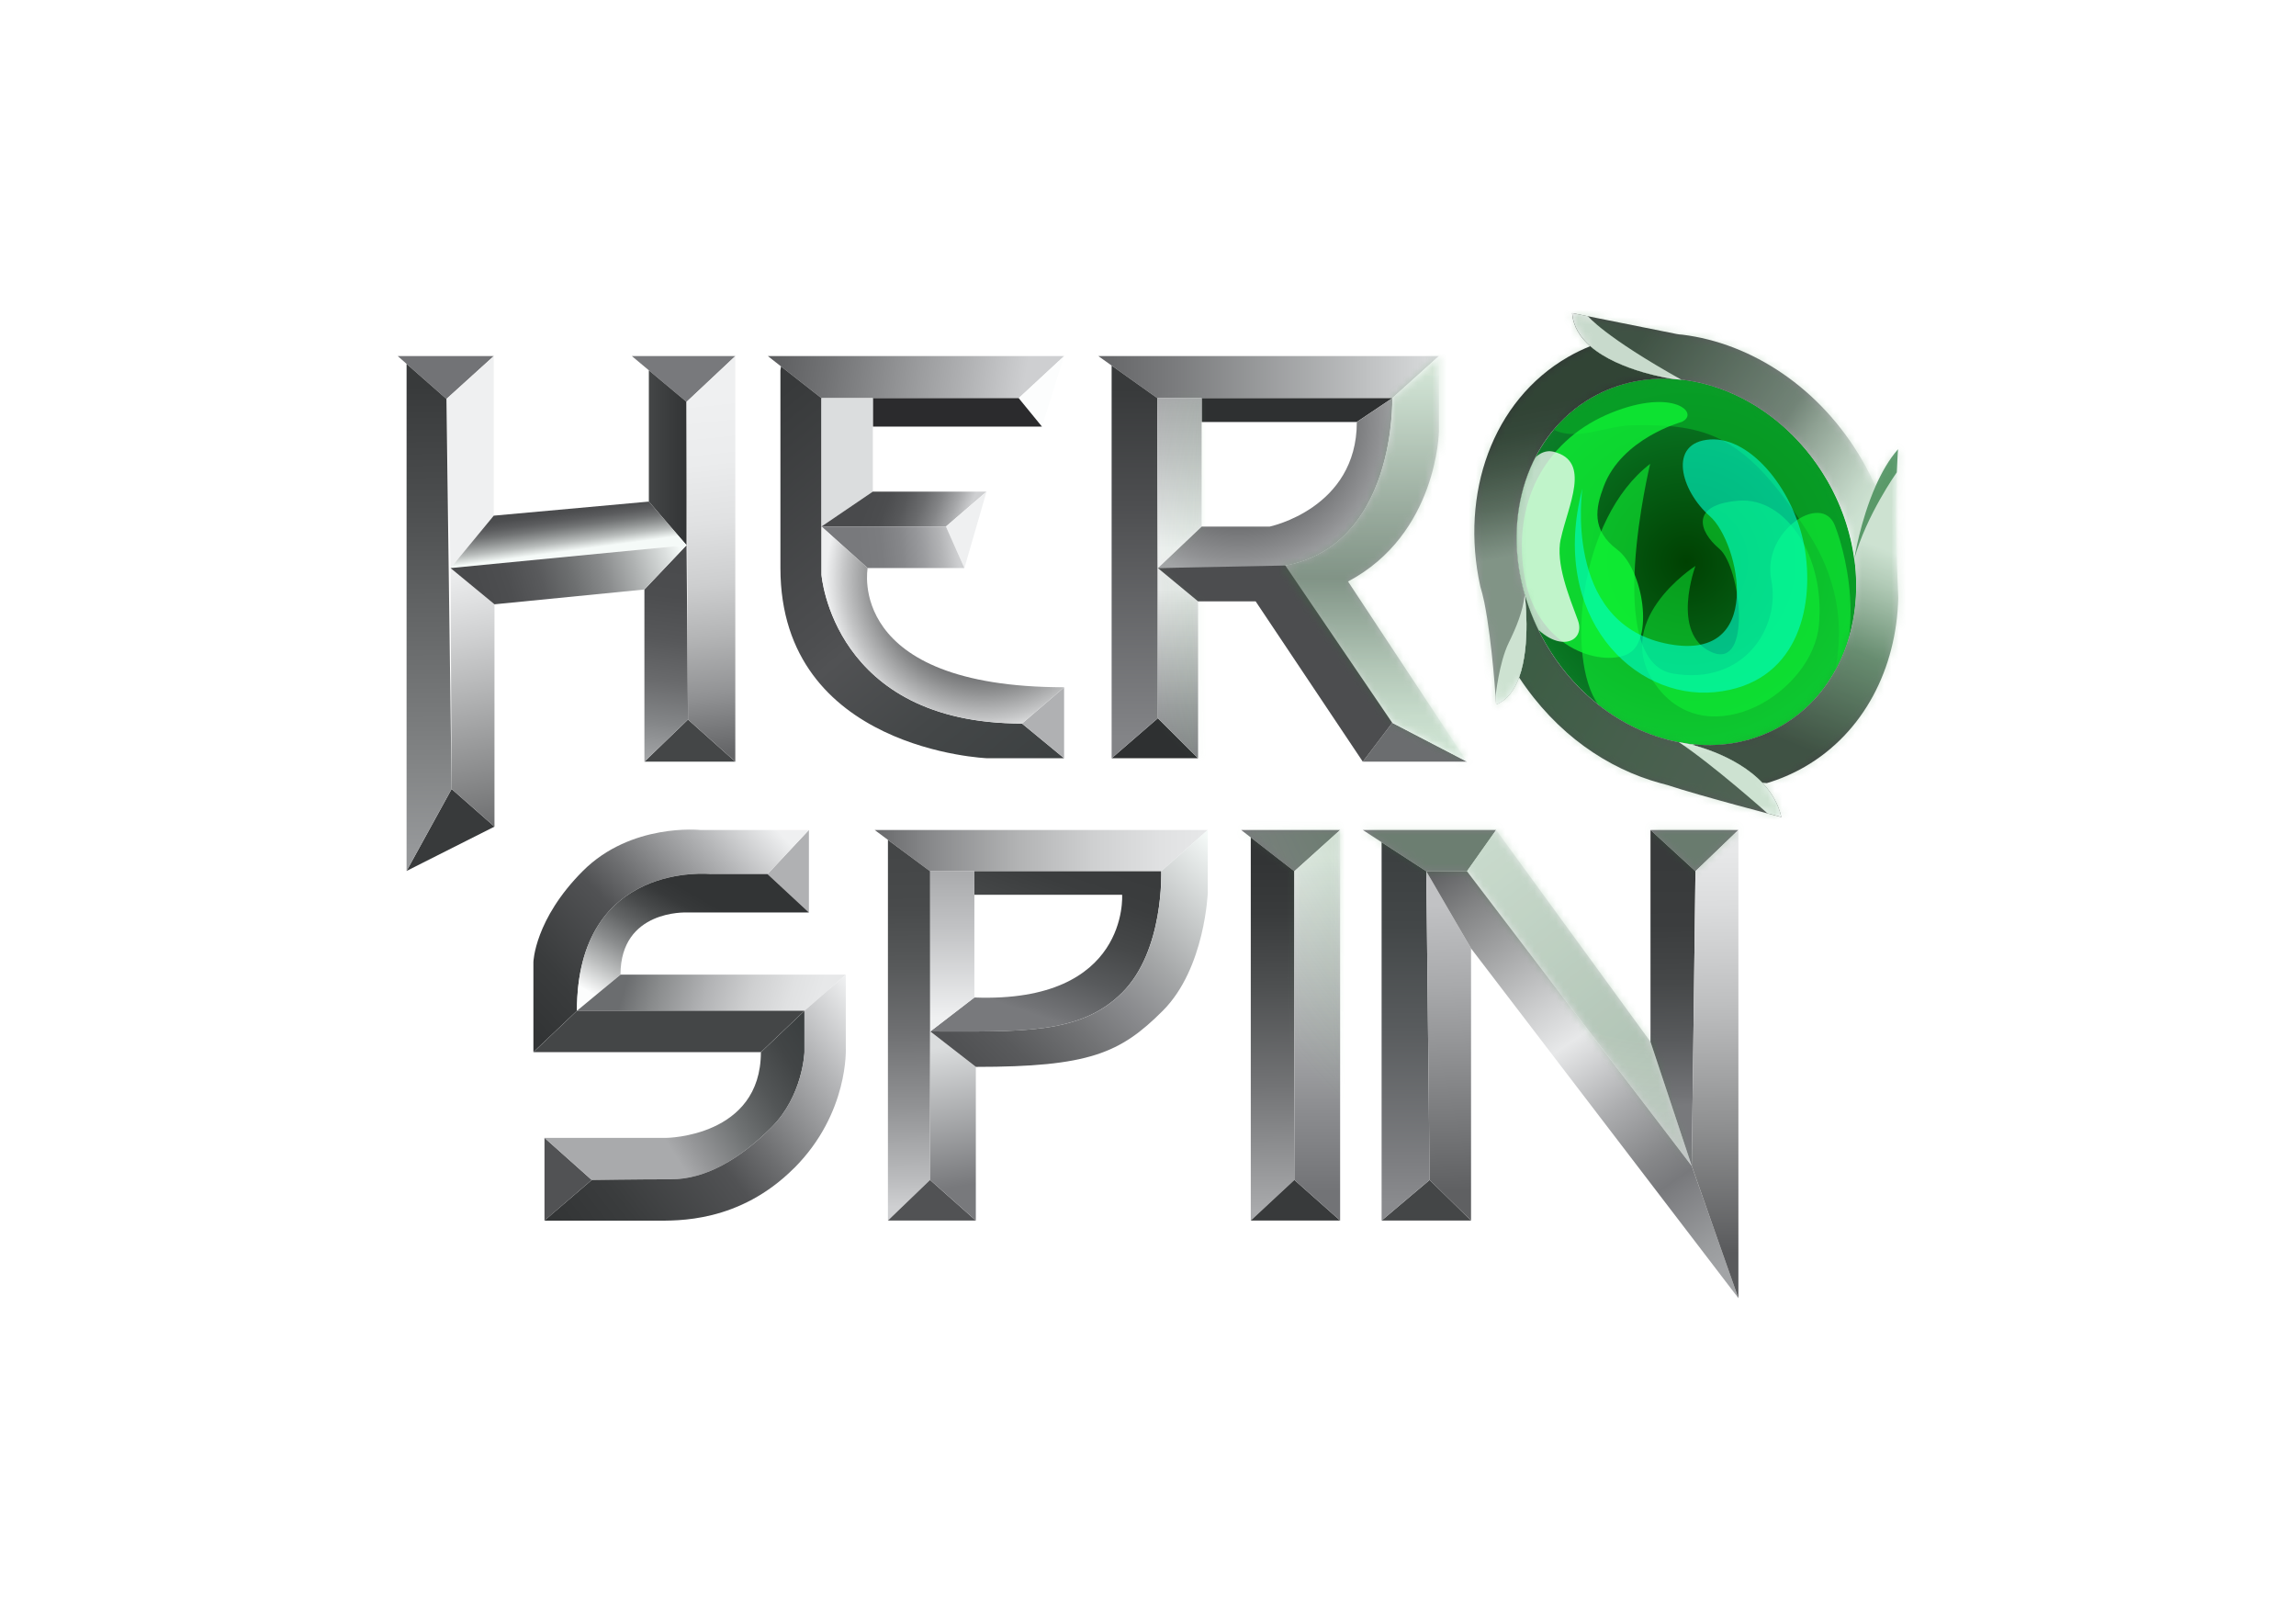 <svg id="eHX7u04vQJg1" xmlns="http://www.w3.org/2000/svg" xmlns:xlink="http://www.w3.org/1999/xlink" viewBox="0 0 315 221" shape-rendering="geometricPrecision" text-rendering="geometricPrecision" project-id="5e04636d246e4872a902c0c2bc64308d" export-id="867cf46aedf84b108c230822d47b1b9b" cached="false" width="315" height="221">
<style><![CDATA[
#eHX7u04vQJg42_tr {animation: eHX7u04vQJg42_tr__tr 3000ms linear infinite normal forwards}@keyframes eHX7u04vQJg42_tr__tr { 0% {transform: translate(230.772px,76.67px) rotate(0deg)} 100% {transform: translate(230.772px,76.67px) rotate(360deg)}} #eHX7u04vQJg43_tr {animation: eHX7u04vQJg43_tr__tr 3000ms linear infinite normal forwards}@keyframes eHX7u04vQJg43_tr__tr { 0% {transform: translate(230.32px,76.66px) rotate(0deg)} 100% {transform: translate(230.32px,76.66px) rotate(-360deg)}} #eHX7u04vQJg44_tr {animation: eHX7u04vQJg44_tr__tr 3000ms linear infinite normal forwards}@keyframes eHX7u04vQJg44_tr__tr { 0% {transform: translate(230.32px,77.93px) rotate(0deg)} 100% {transform: translate(230.32px,77.93px) rotate(-360deg)}} #eHX7u04vQJg46_tr {animation: eHX7u04vQJg46_tr__tr 3000ms linear infinite normal forwards}@keyframes eHX7u04vQJg46_tr__tr { 0% {transform: translate(230.32px,76.66px) rotate(0deg)} 100% {transform: translate(230.32px,76.66px) rotate(-360deg)}} #eHX7u04vQJg47_tr {animation: eHX7u04vQJg47_tr__tr 3000ms linear infinite normal forwards}@keyframes eHX7u04vQJg47_tr__tr { 0% {transform: translate(232.004px,77.649px) rotate(0deg)} 100% {transform: translate(232.004px,77.649px) rotate(360deg)}} #eHX7u04vQJg92_ts {animation: eHX7u04vQJg92_ts__ts 3000ms linear infinite normal forwards}@keyframes eHX7u04vQJg92_ts__ts { 0% {transform: translate(229.971px,79.633px) scale(1.073,1.073);animation-timing-function: cubic-bezier(0.445,0.05,0.55,0.95)} 50% {transform: translate(229.971px,79.633px) scale(1.224,1.224);animation-timing-function: cubic-bezier(0.445,0.05,0.55,0.95)} 100% {transform: translate(229.971px,79.633px) scale(1.073,1.073)}} #eHX7u04vQJg92 {animation: eHX7u04vQJg92_f_o 3000ms linear infinite normal forwards}@keyframes eHX7u04vQJg92_f_o { 0% {fill-opacity: 0.2} 50% {fill-opacity: 0.5} 100% {fill-opacity: 0.2}}
]]></style>
<defs><linearGradient id="eHX7u04vQJg9-fill" x1="61.38" y1="78.08" x2="68.95" y2="115.64" spreadMethod="pad" gradientUnits="userSpaceOnUse" gradientTransform="translate(0 0)"><stop id="eHX7u04vQJg9-fill-0" offset="0%" stop-color="#eff0f1"/><stop id="eHX7u04vQJg9-fill-1" offset="26%" stop-color="#cfd0d1"/><stop id="eHX7u04vQJg9-fill-2" offset="82%" stop-color="#7f8081"/><stop id="eHX7u04vQJg9-fill-3" offset="100%" stop-color="#646567"/></linearGradient><linearGradient id="eHX7u04vQJg10-fill" x1="89.02" y1="62.8" x2="94.19" y2="62.8" spreadMethod="pad" gradientUnits="userSpaceOnUse" gradientTransform="translate(0 0)"><stop id="eHX7u04vQJg10-fill-0" offset="0%" stop-color="#444647"/><stop id="eHX7u04vQJg10-fill-1" offset="100%" stop-color="#323435"/></linearGradient><linearGradient id="eHX7u04vQJg11-fill" x1="95.63" y1="54.76" x2="100.76" y2="103.4" spreadMethod="pad" gradientUnits="userSpaceOnUse" gradientTransform="translate(0 0)"><stop id="eHX7u04vQJg11-fill-0" offset="0%" stop-color="#eff0f1"/><stop id="eHX7u04vQJg11-fill-1" offset="18%" stop-color="#ebeced"/><stop id="eHX7u04vQJg11-fill-2" offset="35%" stop-color="#e0e1e2"/><stop id="eHX7u04vQJg11-fill-3" offset="52%" stop-color="#cdcecf"/><stop id="eHX7u04vQJg11-fill-4" offset="67%" stop-color="#b3b4b5"/><stop id="eHX7u04vQJg11-fill-5" offset="83%" stop-color="#919294"/><stop id="eHX7u04vQJg11-fill-6" offset="98%" stop-color="#68696b"/><stop id="eHX7u04vQJg11-fill-7" offset="100%" stop-color="#646567"/></linearGradient><linearGradient id="eHX7u04vQJg12-fill" x1="93.15" y1="75.52" x2="89.64" y2="104.17" spreadMethod="pad" gradientUnits="userSpaceOnUse" gradientTransform="translate(0 0)"><stop id="eHX7u04vQJg12-fill-0" offset="0%" stop-color="#494a4c"/><stop id="eHX7u04vQJg12-fill-1" offset="22%" stop-color="#4c4d4f"/><stop id="eHX7u04vQJg12-fill-2" offset="43%" stop-color="#57585a"/><stop id="eHX7u04vQJg12-fill-3" offset="63%" stop-color="#6a6b6d"/><stop id="eHX7u04vQJg12-fill-4" offset="82%" stop-color="#838587"/><stop id="eHX7u04vQJg12-fill-5" offset="100%" stop-color="#a2a4a6"/></linearGradient><linearGradient id="eHX7u04vQJg13-fill" x1="77.09" y1="69.66" x2="77.9" y2="75.61" spreadMethod="pad" gradientUnits="userSpaceOnUse" gradientTransform="translate(0 0)"><stop id="eHX7u04vQJg13-fill-0" offset="0%" stop-color="#494a4c"/><stop id="eHX7u04vQJg13-fill-1" offset="13%" stop-color="#4d4e50"/><stop id="eHX7u04vQJg13-fill-2" offset="29%" stop-color="#5b5c5e"/><stop id="eHX7u04vQJg13-fill-3" offset="45%" stop-color="#717374"/><stop id="eHX7u04vQJg13-fill-4" offset="61%" stop-color="#909393"/><stop id="eHX7u04vQJg13-fill-5" offset="79%" stop-color="#b8bcbb"/><stop id="eHX7u04vQJg13-fill-6" offset="96%" stop-color="#e9eeec"/><stop id="eHX7u04vQJg13-fill-7" offset="100%" stop-color="#f5faf8"/></linearGradient><linearGradient id="eHX7u04vQJg14-fill" x1="66.31" y1="82.28" x2="92.8" y2="73.63" spreadMethod="pad" gradientUnits="userSpaceOnUse" gradientTransform="translate(0 0)"><stop id="eHX7u04vQJg14-fill-0" offset="0%" stop-color="#494a4c"/><stop id="eHX7u04vQJg14-fill-1" offset="14%" stop-color="#4d4e50"/><stop id="eHX7u04vQJg14-fill-2" offset="30%" stop-color="#595a5c"/><stop id="eHX7u04vQJg14-fill-3" offset="45%" stop-color="#6d6f70"/><stop id="eHX7u04vQJg14-fill-4" offset="61%" stop-color="#8a8c8d"/><stop id="eHX7u04vQJg14-fill-5" offset="76%" stop-color="#afb2b2"/><stop id="eHX7u04vQJg14-fill-6" offset="92%" stop-color="#dbdfde"/><stop id="eHX7u04vQJg14-fill-7" offset="100%" stop-color="#f5faf8"/></linearGradient><linearGradient id="eHX7u04vQJg15-fill" x1="58.61" y1="52.87" x2="58.88" y2="116.65" spreadMethod="pad" gradientUnits="userSpaceOnUse" gradientTransform="translate(0 0)"><stop id="eHX7u04vQJg15-fill-0" offset="0%" stop-color="#383a3b"/><stop id="eHX7u04vQJg15-fill-1" offset="27%" stop-color="#4d4f50"/><stop id="eHX7u04vQJg15-fill-2" offset="83%" stop-color="#848687"/><stop id="eHX7u04vQJg15-fill-3" offset="100%" stop-color="#96989a"/></linearGradient><linearGradient id="eHX7u04vQJg17-fill" x1="104.77" y1="47.82" x2="140.45" y2="53.5" spreadMethod="pad" gradientUnits="userSpaceOnUse" gradientTransform="translate(0 0)"><stop id="eHX7u04vQJg17-fill-0" offset="0%" stop-color="#595a5c"/><stop id="eHX7u04vQJg17-fill-1" offset="25%" stop-color="#717274"/><stop id="eHX7u04vQJg17-fill-2" offset="77%" stop-color="#b0b1b3"/><stop id="eHX7u04vQJg17-fill-3" offset="100%" stop-color="#cecfd1"/></linearGradient><linearGradient id="eHX7u04vQJg19-fill" x1="100.42" y1="59.24" x2="140.96" y2="109.1" spreadMethod="pad" gradientUnits="userSpaceOnUse" gradientTransform="translate(0 0)"><stop id="eHX7u04vQJg19-fill-0" offset="0%" stop-color="#383a3b"/><stop id="eHX7u04vQJg19-fill-1" offset="46%" stop-color="#4d4e50"/><stop id="eHX7u04vQJg19-fill-2" offset="52%" stop-color="#515254"/><stop id="eHX7u04vQJg19-fill-3" offset="75%" stop-color="#444748"/><stop id="eHX7u04vQJg19-fill-4" offset="100%" stop-color="#3c4041"/></linearGradient><linearGradient id="eHX7u04vQJg22-fill" x1="119.3" y1="68.01" x2="131.87" y2="72.87" spreadMethod="pad" gradientUnits="userSpaceOnUse" gradientTransform="translate(0 0)"><stop id="eHX7u04vQJg22-fill-0" offset="0%" stop-color="#494a4c"/><stop id="eHX7u04vQJg22-fill-1" offset="19%" stop-color="#4c4d4f"/><stop id="eHX7u04vQJg22-fill-2" offset="36%" stop-color="#57585a"/><stop id="eHX7u04vQJg22-fill-3" offset="53%" stop-color="#6a6b6d"/><stop id="eHX7u04vQJg22-fill-4" offset="69%" stop-color="#848587"/><stop id="eHX7u04vQJg22-fill-5" offset="85%" stop-color="#a6a7a9"/><stop id="eHX7u04vQJg22-fill-6" offset="100%" stop-color="#cecfd1"/></linearGradient><linearGradient id="eHX7u04vQJg24-fill" x1="117.79" y1="75.66" x2="131.17" y2="74.03" spreadMethod="pad" gradientUnits="userSpaceOnUse" gradientTransform="translate(0 0)"><stop id="eHX7u04vQJg24-fill-0" offset="0%" stop-color="#78797c"/><stop id="eHX7u04vQJg24-fill-1" offset="23%" stop-color="#7b7c7f"/><stop id="eHX7u04vQJg24-fill-2" offset="44%" stop-color="#86878a"/><stop id="eHX7u04vQJg24-fill-3" offset="64%" stop-color="#999a9d"/><stop id="eHX7u04vQJg24-fill-4" offset="84%" stop-color="#b3b4b6"/><stop id="eHX7u04vQJg24-fill-5" offset="100%" stop-color="#cecfd1"/></linearGradient><radialGradient id="eHX7u04vQJg26-fill" cx="0" cy="0" r="21.69" spreadMethod="pad" gradientUnits="userSpaceOnUse" gradientTransform="translate(135 79.46)"><stop id="eHX7u04vQJg26-fill-0" offset="50%" stop-color="#595a5c"/><stop id="eHX7u04vQJg26-fill-1" offset="57%" stop-color="#666769"/><stop id="eHX7u04vQJg26-fill-2" offset="70%" stop-color="#8a8b8c"/><stop id="eHX7u04vQJg26-fill-3" offset="88%" stop-color="#c3c4c5"/><stop id="eHX7u04vQJg26-fill-4" offset="100%" stop-color="#eff0f1"/></radialGradient><linearGradient id="eHX7u04vQJg28-fill" x1="150.69" y1="51.73" x2="197.41" y2="51.73" spreadMethod="pad" gradientUnits="userSpaceOnUse" gradientTransform="translate(0 0)"><stop id="eHX7u04vQJg28-fill-0" offset="0%" stop-color="#646567"/><stop id="eHX7u04vQJg28-fill-1" offset="24%" stop-color="#7c7d7f"/><stop id="eHX7u04vQJg28-fill-2" offset="75%" stop-color="#babcbd"/><stop id="eHX7u04vQJg28-fill-3" offset="100%" stop-color="#dbddde"/></linearGradient><linearGradient id="eHX7u04vQJg31-fill" x1="155.68" y1="53.32" x2="155.68" y2="101.15" spreadMethod="pad" gradientUnits="userSpaceOnUse" gradientTransform="translate(0 0)"><stop id="eHX7u04vQJg31-fill-0" offset="0%" stop-color="#383a3b"/><stop id="eHX7u04vQJg31-fill-1" offset="33%" stop-color="#4d4e50"/><stop id="eHX7u04vQJg31-fill-2" offset="100%" stop-color="#838487"/></linearGradient><linearGradient id="eHX7u04vQJg32-fill" x1="161.82" y1="54.94" x2="161.82" y2="75.21" spreadMethod="pad" gradientUnits="userSpaceOnUse" gradientTransform="translate(0 0)"><stop id="eHX7u04vQJg32-fill-0" offset="0%" stop-color="#a9aaac"/><stop id="eHX7u04vQJg32-fill-1" offset="39%" stop-color="#c1c2c4"/><stop id="eHX7u04vQJg32-fill-2" offset="100%" stop-color="#eff0f1"/></linearGradient><linearGradient id="eHX7u04vQJg33-fill" x1="161.61" y1="103.58" x2="161.61" y2="80.88" spreadMethod="pad" gradientUnits="userSpaceOnUse" gradientTransform="translate(0 0)"><stop id="eHX7u04vQJg33-fill-0" offset="0%" stop-color="#838487"/><stop id="eHX7u04vQJg33-fill-1" offset="29%" stop-color="#9b9c9f"/><stop id="eHX7u04vQJg33-fill-2" offset="89%" stop-color="#dadbdc"/><stop id="eHX7u04vQJg33-fill-3" offset="100%" stop-color="#e7e8e9"/></linearGradient><radialGradient id="eHX7u04vQJg35-fill" cx="0" cy="0" r="21.9" spreadMethod="pad" gradientUnits="userSpaceOnUse" gradientTransform="translate(169.89 57.57)"><stop id="eHX7u04vQJg35-fill-0" offset="50%" stop-color="#5f6062"/><stop id="eHX7u04vQJg35-fill-1" offset="64%" stop-color="#6c6d6f"/><stop id="eHX7u04vQJg35-fill-2" offset="88%" stop-color="#8f9092"/><stop id="eHX7u04vQJg35-fill-3" offset="100%" stop-color="#a2a4a6"/></radialGradient><linearGradient id="eHX7u04vQJg36-fill" x1="188.4" y1="51.53" x2="188.67" y2="102.06" spreadMethod="pad" gradientUnits="userSpaceOnUse" gradientTransform="translate(0 0)"><stop id="eHX7u04vQJg36-fill-0" offset="0%" stop-color="#fcfdfd"/><stop id="eHX7u04vQJg36-fill-1" offset="0%" stop-color="#f9fbfb"/><stop id="eHX7u04vQJg36-fill-2" offset="38%" stop-color="#b2b3b5"/><stop id="eHX7u04vQJg36-fill-3" offset="55%" stop-color="#96989a"/><stop id="eHX7u04vQJg36-fill-4" offset="65%" stop-color="#afb2b3"/><stop id="eHX7u04vQJg36-fill-5" offset="80%" stop-color="#d5d9d8"/><stop id="eHX7u04vQJg36-fill-6" offset="92%" stop-color="#ecf1ef"/><stop id="eHX7u04vQJg36-fill-7" offset="100%" stop-color="#f5faf8"/></linearGradient><radialGradient id="eHX7u04vQJg41-fill" cx="0" cy="0" r="24.23" spreadMethod="pad" gradientUnits="userSpaceOnUse" gradientTransform="matrix(0.866 0.5 -0.5 0.866 0.004 0.003)"><stop id="eHX7u04vQJg41-fill-0" offset="0%" stop-color="#004102"/><stop id="eHX7u04vQJg41-fill-1" offset="100%" stop-color="#0a7c27"/></radialGradient><linearGradient id="eHX7u04vQJg51-fill" x1="242.33" y1="104.9" x2="254.76" y2="73.82" spreadMethod="pad" gradientUnits="userSpaceOnUse" gradientTransform="translate(0 0)"><stop id="eHX7u04vQJg51-fill-0" offset="12%" stop-color="#444647"/><stop id="eHX7u04vQJg51-fill-1" offset="57%" stop-color="#77907f"/><stop id="eHX7u04vQJg51-fill-2" offset="60%" stop-color="#809888"/><stop id="eHX7u04vQJg51-fill-3" offset="87%" stop-color="#d4ded8"/><stop id="eHX7u04vQJg51-fill-4" offset="100%" stop-color="#f5faf8"/></linearGradient><linearGradient id="eHX7u04vQJg52-fill" x1="210.01" y1="90.05" x2="242.71" y2="110.04" spreadMethod="pad" gradientUnits="userSpaceOnUse" gradientTransform="translate(0 0)"><stop id="eHX7u04vQJg52-fill-0" offset="0%" stop-color="#405448"/><stop id="eHX7u04vQJg52-fill-1" offset="42%" stop-color="#4c5651"/><stop id="eHX7u04vQJg52-fill-2" offset="100%" stop-color="#595a5c"/></linearGradient><linearGradient id="eHX7u04vQJg53-fill" x1="220.15" y1="44.5" x2="256.63" y2="69.23" spreadMethod="pad" gradientUnits="userSpaceOnUse" gradientTransform="translate(0 0)"><stop id="eHX7u04vQJg53-fill-0" offset="12%" stop-color="#444647"/><stop id="eHX7u04vQJg53-fill-1" offset="63%" stop-color="#838487"/><stop id="eHX7u04vQJg53-fill-2" offset="72%" stop-color="#a7a9aa"/><stop id="eHX7u04vQJg53-fill-3" offset="85%" stop-color="#d1d4d4"/><stop id="eHX7u04vQJg53-fill-4" offset="94%" stop-color="#ebefee"/><stop id="eHX7u04vQJg53-fill-5" offset="100%" stop-color="#f5faf8"/></linearGradient><linearGradient id="eHX7u04vQJg54-fill" x1="212.57" y1="47.82" x2="221.08" y2="89.57" spreadMethod="pad" gradientUnits="userSpaceOnUse" gradientTransform="translate(0 0)"><stop id="eHX7u04vQJg54-fill-0" offset="17%" stop-color="#323435"/><stop id="eHX7u04vQJg54-fill-1" offset="25%" stop-color="#37393a"/><stop id="eHX7u04vQJg54-fill-2" offset="35%" stop-color="#484a4b"/><stop id="eHX7u04vQJg54-fill-3" offset="47%" stop-color="#646667"/><stop id="eHX7u04vQJg54-fill-4" offset="59%" stop-color="#8a8c8e"/><stop id="eHX7u04vQJg54-fill-5" offset="63%" stop-color="#96989a"/></linearGradient><linearGradient id="eHX7u04vQJg62-fill" x1="103.01" y1="109.99" x2="71.39" y2="139.58" spreadMethod="pad" gradientUnits="userSpaceOnUse" gradientTransform="translate(0 0)"><stop id="eHX7u04vQJg62-fill-0" offset="0%" stop-color="#eff0f1"/><stop id="eHX7u04vQJg62-fill-1" offset="19%" stop-color="#b4b5b7"/><stop id="eHX7u04vQJg62-fill-2" offset="44%" stop-color="#6d6e70"/><stop id="eHX7u04vQJg62-fill-3" offset="55%" stop-color="#515254"/><stop id="eHX7u04vQJg62-fill-4" offset="82%" stop-color="#3a3c3d"/><stop id="eHX7u04vQJg62-fill-5" offset="100%" stop-color="#323435"/></linearGradient><linearGradient id="eHX7u04vQJg63-fill" x1="88.34" y1="140.29" x2="97.66" y2="124.07" spreadMethod="pad" gradientUnits="userSpaceOnUse" gradientTransform="translate(0 0)"><stop id="eHX7u04vQJg63-fill-0" offset="0%" stop-color="#fcfdfd"/><stop id="eHX7u04vQJg63-fill-1" offset="0%" stop-color="#fafbfb"/><stop id="eHX7u04vQJg63-fill-2" offset="21%" stop-color="#bdbfbf"/><stop id="eHX7u04vQJg63-fill-3" offset="40%" stop-color="#8b8d8e"/><stop id="eHX7u04vQJg63-fill-4" offset="58%" stop-color="#646667"/><stop id="eHX7u04vQJg63-fill-5" offset="75%" stop-color="#484a4b"/><stop id="eHX7u04vQJg63-fill-6" offset="89%" stop-color="#37393a"/><stop id="eHX7u04vQJg63-fill-7" offset="100%" stop-color="#323435"/></linearGradient><linearGradient id="eHX7u04vQJg64-fill" x1="86.58" y1="132.75" x2="111.31" y2="140.45" spreadMethod="pad" gradientUnits="userSpaceOnUse" gradientTransform="translate(0 0)"><stop id="eHX7u04vQJg64-fill-0" offset="0%" stop-color="#6b6d6f"/><stop id="eHX7u04vQJg64-fill-1" offset="17%" stop-color="#8a8c8d"/><stop id="eHX7u04vQJg64-fill-2" offset="42%" stop-color="#b2b3b5"/><stop id="eHX7u04vQJg64-fill-3" offset="65%" stop-color="#cfd0d1"/><stop id="eHX7u04vQJg64-fill-4" offset="85%" stop-color="#e0e1e2"/><stop id="eHX7u04vQJg64-fill-5" offset="100%" stop-color="#e7e8e9"/></linearGradient><linearGradient id="eHX7u04vQJg66-fill" x1="80.69" y1="161.98" x2="111.09" y2="142.52" spreadMethod="pad" gradientUnits="userSpaceOnUse" gradientTransform="translate(0 0)"><stop id="eHX7u04vQJg66-fill-0" offset="33%" stop-color="#a9aaac"/><stop id="eHX7u04vQJg66-fill-1" offset="41%" stop-color="#969799"/><stop id="eHX7u04vQJg66-fill-2" offset="59%" stop-color="#6f7273"/><stop id="eHX7u04vQJg66-fill-3" offset="75%" stop-color="#535657"/><stop id="eHX7u04vQJg66-fill-4" offset="89%" stop-color="#424546"/><stop id="eHX7u04vQJg66-fill-5" offset="100%" stop-color="#3c4041"/></linearGradient><linearGradient id="eHX7u04vQJg67-fill" x1="120.99" y1="140.51" x2="79.24" y2="172.93" spreadMethod="pad" gradientUnits="userSpaceOnUse" gradientTransform="translate(0 0)"><stop id="eHX7u04vQJg67-fill-0" offset="0%" stop-color="#eff0f1"/><stop id="eHX7u04vQJg67-fill-1" offset="19%" stop-color="#b4b5b7"/><stop id="eHX7u04vQJg67-fill-2" offset="44%" stop-color="#6d6e70"/><stop id="eHX7u04vQJg67-fill-3" offset="55%" stop-color="#515254"/><stop id="eHX7u04vQJg67-fill-4" offset="82%" stop-color="#3a3c3d"/><stop id="eHX7u04vQJg67-fill-5" offset="100%" stop-color="#323435"/></linearGradient><linearGradient id="eHX7u04vQJg69-fill" x1="120" y1="116.69" x2="165.7" y2="116.69" spreadMethod="pad" gradientUnits="userSpaceOnUse" gradientTransform="translate(0 0)"><stop id="eHX7u04vQJg69-fill-0" offset="0%" stop-color="#68696b"/><stop id="eHX7u04vQJg69-fill-1" offset="18%" stop-color="#8a8b8d"/><stop id="eHX7u04vQJg69-fill-2" offset="43%" stop-color="#b2b3b4"/><stop id="eHX7u04vQJg69-fill-3" offset="66%" stop-color="#cfd0d1"/><stop id="eHX7u04vQJg69-fill-4" offset="86%" stop-color="#e0e1e2"/><stop id="eHX7u04vQJg69-fill-5" offset="100%" stop-color="#e7e8e9"/></linearGradient><linearGradient id="eHX7u04vQJg70-fill" x1="148.95" y1="115.29" x2="140.84" y2="138.8" spreadMethod="pad" gradientUnits="userSpaceOnUse" gradientTransform="translate(0 0)"><stop id="eHX7u04vQJg70-fill-0" offset="0%" stop-color="#383a3b"/><stop id="eHX7u04vQJg70-fill-1" offset="26%" stop-color="#3b3d3e"/><stop id="eHX7u04vQJg70-fill-2" offset="50%" stop-color="#464849"/><stop id="eHX7u04vQJg70-fill-3" offset="73%" stop-color="#585a5c"/><stop id="eHX7u04vQJg70-fill-4" offset="96%" stop-color="#727376"/><stop id="eHX7u04vQJg70-fill-5" offset="100%" stop-color="#78797c"/></linearGradient><linearGradient id="eHX7u04vQJg71-fill" x1="130.64" y1="119.34" x2="130.64" y2="139.61" spreadMethod="pad" gradientUnits="userSpaceOnUse" gradientTransform="translate(0 0)"><stop id="eHX7u04vQJg71-fill-0" offset="0%" stop-color="#a9aaac"/><stop id="eHX7u04vQJg71-fill-1" offset="39%" stop-color="#c1c2c4"/><stop id="eHX7u04vQJg71-fill-2" offset="100%" stop-color="#eff0f1"/></linearGradient><linearGradient id="eHX7u04vQJg72-fill" x1="124.49" y1="116.9" x2="124.89" y2="165.54" spreadMethod="pad" gradientUnits="userSpaceOnUse" gradientTransform="translate(0 0)"><stop id="eHX7u04vQJg72-fill-0" offset="0%" stop-color="#444647"/><stop id="eHX7u04vQJg72-fill-1" offset="15%" stop-color="#484a4b"/><stop id="eHX7u04vQJg72-fill-2" offset="32%" stop-color="#57595a"/><stop id="eHX7u04vQJg72-fill-3" offset="51%" stop-color="#6f7072"/><stop id="eHX7u04vQJg72-fill-4" offset="71%" stop-color="#909193"/><stop id="eHX7u04vQJg72-fill-5" offset="92%" stop-color="#babbbd"/><stop id="eHX7u04vQJg72-fill-6" offset="100%" stop-color="#cecfd1"/></linearGradient><linearGradient id="eHX7u04vQJg74-fill" x1="128.96" y1="143.63" x2="132.2" y2="162.68" spreadMethod="pad" gradientUnits="userSpaceOnUse" gradientTransform="translate(0 0)"><stop id="eHX7u04vQJg74-fill-0" offset="0%" stop-color="#dbddde"/><stop id="eHX7u04vQJg74-fill-1" offset="100%" stop-color="#78797c"/></linearGradient><linearGradient id="eHX7u04vQJg75-fill" x1="167.26" y1="116.09" x2="136.05" y2="147.71" spreadMethod="pad" gradientUnits="userSpaceOnUse" gradientTransform="translate(0 0)"><stop id="eHX7u04vQJg75-fill-0" offset="0%" stop-color="#f5faf8"/><stop id="eHX7u04vQJg75-fill-1" offset="5%" stop-color="#eaeeed"/><stop id="eHX7u04vQJg75-fill-2" offset="39%" stop-color="#a5a7a8"/><stop id="eHX7u04vQJg75-fill-3" offset="55%" stop-color="#8a8b8e"/><stop id="eHX7u04vQJg75-fill-4" offset="71%" stop-color="#717274"/><stop id="eHX7u04vQJg75-fill-5" offset="89%" stop-color="#595a5c"/><stop id="eHX7u04vQJg75-fill-6" offset="100%" stop-color="#515254"/></linearGradient><linearGradient id="eHX7u04vQJg78-fill" x1="174.37" y1="118.12" x2="174.78" y2="165.95" spreadMethod="pad" gradientUnits="userSpaceOnUse" gradientTransform="translate(0 0)"><stop id="eHX7u04vQJg78-fill-0" offset="0%" stop-color="#323435"/><stop id="eHX7u04vQJg78-fill-1" offset="15%" stop-color="#393b3c"/><stop id="eHX7u04vQJg78-fill-2" offset="37%" stop-color="#4f5152"/><stop id="eHX7u04vQJg78-fill-3" offset="65%" stop-color="#737476"/><stop id="eHX7u04vQJg78-fill-4" offset="97%" stop-color="#a4a5a7"/><stop id="eHX7u04vQJg78-fill-5" offset="100%" stop-color="#a9aaac"/></linearGradient><linearGradient id="eHX7u04vQJg80-fill" x1="180.72" y1="163.53" x2="180.72" y2="117.31" spreadMethod="pad" gradientUnits="userSpaceOnUse" gradientTransform="translate(0 0)"><stop id="eHX7u04vQJg80-fill-0" offset="0%" stop-color="#727376"/><stop id="eHX7u04vQJg80-fill-1" offset="23%" stop-color="#8a8b8e"/><stop id="eHX7u04vQJg80-fill-2" offset="73%" stop-color="#c9cacc"/><stop id="eHX7u04vQJg80-fill-3" offset="100%" stop-color="#eff0f1"/></linearGradient><linearGradient id="eHX7u04vQJg84-fill" x1="192.85" y1="117.58" x2="192.85" y2="165.01" spreadMethod="pad" gradientUnits="userSpaceOnUse" gradientTransform="translate(0 0)"><stop id="eHX7u04vQJg84-fill-0" offset="0%" stop-color="#3c4041"/><stop id="eHX7u04vQJg84-fill-1" offset="20%" stop-color="#434748"/><stop id="eHX7u04vQJg84-fill-2" offset="50%" stop-color="#595c5e"/><stop id="eHX7u04vQJg84-fill-3" offset="88%" stop-color="#7d7e81"/><stop id="eHX7u04vQJg84-fill-4" offset="100%" stop-color="#8a8b8e"/></linearGradient><linearGradient id="eHX7u04vQJg85-fill" x1="203.43" y1="116.91" x2="233.83" y2="157.04" spreadMethod="pad" gradientUnits="userSpaceOnUse" gradientTransform="translate(0 0)"><stop id="eHX7u04vQJg85-fill-0" offset="0%" stop-color="#eff0f1"/><stop id="eHX7u04vQJg85-fill-1" offset="78%" stop-color="#cfd1d2"/><stop id="eHX7u04vQJg85-fill-2" offset="100%" stop-color="#c6c8c9"/></linearGradient><linearGradient id="eHX7u04vQJg86-fill" x1="198.3" y1="124.06" x2="199.52" y2="163.38" spreadMethod="pad" gradientUnits="userSpaceOnUse" gradientTransform="translate(0 0)"><stop id="eHX7u04vQJg86-fill-0" offset="0%" stop-color="#c1c2c4"/><stop id="eHX7u04vQJg86-fill-1" offset="29%" stop-color="#a8a9ab"/><stop id="eHX7u04vQJg86-fill-2" offset="90%" stop-color="#696a6c"/><stop id="eHX7u04vQJg86-fill-3" offset="100%" stop-color="#5f6062"/></linearGradient><linearGradient id="eHX7u04vQJg87-fill" x1="198.62" y1="118.2" x2="237.94" y2="175.76" spreadMethod="pad" gradientUnits="userSpaceOnUse" gradientTransform="translate(0 0)"><stop id="eHX7u04vQJg87-fill-0" offset="0%" stop-color="#5f6062"/><stop id="eHX7u04vQJg87-fill-1" offset="10%" stop-color="#838485"/><stop id="eHX7u04vQJg87-fill-2" offset="33%" stop-color="#cacbcc"/><stop id="eHX7u04vQJg87-fill-3" offset="43%" stop-color="#e7e8e9"/><stop id="eHX7u04vQJg87-fill-4" offset="59%" stop-color="#abacae"/><stop id="eHX7u04vQJg87-fill-5" offset="71%" stop-color="#868789"/><stop id="eHX7u04vQJg87-fill-6" offset="77%" stop-color="#78797c"/><stop id="eHX7u04vQJg87-fill-7" offset="81%" stop-color="#828386"/><stop id="eHX7u04vQJg87-fill-8" offset="91%" stop-color="#999b9d"/><stop id="eHX7u04vQJg87-fill-9" offset="97%" stop-color="#a2a4a6"/></linearGradient><linearGradient id="eHX7u04vQJg89-fill" x1="229.36" y1="117.99" x2="229.77" y2="151.64" spreadMethod="pad" gradientUnits="userSpaceOnUse" gradientTransform="translate(0 0)"><stop id="eHX7u04vQJg89-fill-0" offset="0%" stop-color="#383a3b"/><stop id="eHX7u04vQJg89-fill-1" offset="26%" stop-color="#3b3d3e"/><stop id="eHX7u04vQJg89-fill-2" offset="50%" stop-color="#464849"/><stop id="eHX7u04vQJg89-fill-3" offset="73%" stop-color="#585a5c"/><stop id="eHX7u04vQJg89-fill-4" offset="96%" stop-color="#727376"/><stop id="eHX7u04vQJg89-fill-5" offset="100%" stop-color="#78797c"/></linearGradient><linearGradient id="eHX7u04vQJg90-fill" x1="235.15" y1="116.79" x2="235.56" y2="171.92" spreadMethod="pad" gradientUnits="userSpaceOnUse" gradientTransform="translate(0 0)"><stop id="eHX7u04vQJg90-fill-0" offset="0%" stop-color="#e7e8e9"/><stop id="eHX7u04vQJg90-fill-1" offset="14%" stop-color="#dbdcdd"/><stop id="eHX7u04vQJg90-fill-2" offset="38%" stop-color="#bebfc0"/><stop id="eHX7u04vQJg90-fill-3" offset="69%" stop-color="#8e8f90"/><stop id="eHX7u04vQJg90-fill-4" offset="100%" stop-color="#595a5c"/></linearGradient><radialGradient id="eHX7u04vQJg92-fill" cx="0" cy="0" r="0.5" spreadMethod="pad" gradientUnits="objectBoundingBox" gradientTransform="translate(0.5 0.5)"><stop id="eHX7u04vQJg92-fill-0" offset="69%" stop-color="#2f8035"/><stop id="eHX7u04vQJg92-fill-1" offset="100%" stop-color="rgba(138,231,143,0)"/></radialGradient><linearGradient id="eHX7u04vQJg94-fill" x1="203.43" y1="116.91" x2="233.83" y2="157.04" spreadMethod="pad" gradientUnits="userSpaceOnUse" gradientTransform="translate(0 0)"><stop id="eHX7u04vQJg94-fill-0" offset="0%" stop-color="#eff0f1"/><stop id="eHX7u04vQJg94-fill-1" offset="78%" stop-color="#cfd1d2"/><stop id="eHX7u04vQJg94-fill-2" offset="100%" stop-color="#c6c8c9"/></linearGradient></defs><g><g><polygon points="67.74,48.85 61.25,54.73 54.57,48.85 67.74,48.85" fill="#727376"/><polygon points="100.88,48.85 94.19,55.13 86.69,48.85 100.88,48.85" fill="#78797c"/><polygon points="100.88,104.49 94.39,98.71 88.41,104.49 100.88,104.49" fill="#444647"/><polygon points="67.84,113.4 61.96,108.24 55.78,119.48 67.84,113.4" fill="#383a3b"/><polygon points="67.74,48.85 61.25,54.73 61.81,77.93 67.74,70.74 67.74,48.85" fill="#eff0f1"/><polygon points="61.96,108.24 67.84,113.4 67.84,82.9 61.81,77.93 61.96,108.24" fill="url(#eHX7u04vQJg9-fill)"/><polygon points="94.19,55.13 94.19,74.79 89.02,68.81 89.02,50.8 94.19,55.13" fill="url(#eHX7u04vQJg10-fill)"/><polygon points="100.88,48.85 94.19,55.13 94.39,98.71 100.88,104.49 100.88,48.85" fill="url(#eHX7u04vQJg11-fill)"/><polygon points="88.41,104.49 94.39,98.71 94.19,74.79 88.41,80.87 88.41,104.49" fill="url(#eHX7u04vQJg12-fill)"/><polygon points="89.02,68.81 94.19,74.79 61.81,77.93 67.74,70.74 89.02,68.81" fill="url(#eHX7u04vQJg13-fill)"/><polygon points="88.41,80.87 94.19,74.79 61.81,77.93 67.84,82.9 88.41,80.87" fill="url(#eHX7u04vQJg14-fill)"/><polygon points="61.25,54.73 61.96,108.24 55.78,119.48 55.78,49.92 61.25,54.73" fill="url(#eHX7u04vQJg15-fill)"/></g><g><polygon points="112.7,54.62 105.35,48.85 145.99,48.85 139.76,54.62 112.7,54.62" fill="url(#eHX7u04vQJg17-fill)"/><polygon points="142.95,58.52 139.76,54.62 145.99,48.85 142.95,58.52" fill="#fcfdfd"/><path d="M112.7,78.85v-24.23l-5.55-4.36-.08.54v0v27.13c0,24.99,28.38,26.09,28.38,26.09h10.54l-5.78-4.76c-25.94,0-27.51-20.41-27.51-20.41Z" fill="url(#eHX7u04vQJg19-fill)"/><polygon points="119.75,58.52 119.75,54.62 139.76,54.62 142.95,58.52 119.75,58.52" fill="#2b2b2d"/><polygon points="119.75,67.44 119.75,54.62 112.7,54.62 112.7,72.23 119.75,67.44" fill="#dbddde"/><polygon points="135.35,67.44 119.75,67.44 112.7,72.23 129.78,72.23 135.35,67.44" fill="url(#eHX7u04vQJg22-fill)"/><polygon points="132.31,77.93 129.78,72.23 135.35,67.44 132.31,77.93" fill="#eff0f1"/><polygon points="112.7,72.23 129.78,72.23 132.31,77.93 119.04,77.93 112.7,72.23" fill="url(#eHX7u04vQJg24-fill)"/><polygon points="145.99,94.29 140.22,99.26 145.99,104.02 145.99,94.29" fill="#b0b1b3"/><path d="M119.04,77.93l-6.33-5.7v6.61c0,0,1.57,20.41,27.51,20.41L146,94.28c-30.1,0-26.96-16.36-26.96-16.36v.01Z" fill="url(#eHX7u04vQJg26-fill)"/></g><g><polygon points="150.69,48.85 158.78,54.62 191.01,54.62 197.41,48.85 150.69,48.85" fill="url(#eHX7u04vQJg28-fill)"/><polygon points="164.86,57.89 164.86,54.62 191.01,54.62 186.14,57.89 164.86,57.89" fill="#2e3031"/><polygon points="152.51,104.02 158.85,98.53 164.37,104.02 152.51,104.02" fill="#2e3031"/><polygon points="158.78,54.62 158.85,98.53 152.51,104.02 152.51,50.15 158.78,54.62" fill="url(#eHX7u04vQJg31-fill)"/><polygon points="164.86,54.62 158.78,54.62 158.85,77.93 164.86,72.23 164.86,54.62" fill="url(#eHX7u04vQJg32-fill)"/><polygon points="164.37,82.5 158.85,77.93 158.85,98.53 164.37,104.02 164.37,82.5" fill="url(#eHX7u04vQJg33-fill)"/><polygon points="186.97,104.49 191.01,99.16 201.26,104.49 186.97,104.49" fill="#6b6d6f"/><path d="M191.01,54.62l-4.86,3.28c0,11.86-11.96,14.34-11.96,14.34h-9.32l-6.01,5.7h13.68c19.15,0,18.48-23.32,18.48-23.32h-.01Z" fill="url(#eHX7u04vQJg35-fill)"/><path d="M184.94,79.77c12.26-6.49,12.47-20.57,12.47-20.57v-10.35l-6.4,5.77c0,0,.57,20.08-14.66,22.96l-.37.36l15.03,21.22l10.25,5.33-16.32-24.72Z" fill="url(#eHX7u04vQJg36-fill)"/><polygon points="158.85,77.93 176.34,77.58 191.01,99.16 186.97,104.49 172.27,82.5 164.37,82.5 158.85,77.93" fill="#4c4d4f"/></g><g><g clip-path="url(#eHX7u04vQJg48)"><g><ellipse rx="22.32" ry="26" transform="matrix(.866-.5 0.5 0.866 231.364 77.083)" fill="url(#eHX7u04vQJg41-fill)"/><g id="eHX7u04vQJg42_tr" transform="translate(230.772,76.67) rotate(0)"><path d="M248.36,100.37c0,0,8.86-12.62,0-26.8s-14.33-15.38-24.38-15.23c-4.8.07-10.15,3.85-13.73-2.33s16.97-15.2,34.73-2.84c17.52,12.19,21.55,36.82,3.39,47.2h-.01Z" transform="translate(-230.772,-76.67)" opacity="0.75" fill="#07a826"/></g><g id="eHX7u04vQJg43_tr" transform="translate(230.32,76.66) rotate(0)"><path d="M226.4,63.62c0,0-6.59,27.12,3.12,28.78s14.8-6.28,13.49-12.87s6.89-12.08,8.72-7.46c1.82,4.62,4.86,17.92-2.74,25.5s-25.31,5.31-29.73-.91-2.77-25.44,7.15-33.04h-.01Z" transform="translate(-230.32,-76.66)" opacity="0.6" fill="#0ff936"/></g><g id="eHX7u04vQJg44_tr" transform="translate(230.32,77.93) rotate(0)"><path d="M230.7,57.89c0,0-8.22,2.24-10.69,8.87-1.09,2.92-1.73,5.93,1.87,8.64s5.12,12.64,1.37,14.36-12.67-.91-14.19-11.25s3.47-18.44,12.02-21.89s12.22.1,9.62,1.27Z" transform="translate(-230.32,-77.93)" opacity="0.75" fill="#0ff936"/></g><path d="M214.13,74.26c.98-4.59,4.25-10.67-.97-11.97s-8.29,14.81-4.37,21.5s8.93,4.97,7.69,1.62-3.07-7.8-2.36-11.15h.01Z" transform="translate(0-.314)" opacity="0.75" fill="#fcfdfd"/><g id="eHX7u04vQJg46_tr" transform="translate(230.32,76.66) rotate(0)"><path d="M232.61,77.64c0,0-3.48,9.29,2.2,11.82s3.98-11.73,1.08-14.17-3.98-6.07,2.62-6.6s11.9,7.74,11.04,17.04-14.94,17.72-22.04,8.7s5.1-16.79,5.1-16.79Z" transform="translate(-230.32,-76.66)" opacity="0.5" fill="#0ff936"/></g><g id="eHX7u04vQJg47_tr" transform="translate(232.004,77.649) rotate(0)"><path d="M217.09,67.07c0,0-2.66,18.14,11.32,21.18s10.24-13.88,6.18-17.43-5.78-10.12,0-10.53s11.86,7.39,13.07,15.3-1.13,18.24-12.37,19.36c-11.24,1.11-22.76-10.47-18.21-27.87l.01-.01Z" transform="translate(-232.004,-77.649)" opacity="0.6" fill="#00ffce"/></g></g><clipPath id="eHX7u04vQJg48"><ellipse rx="22.32" ry="26" transform="matrix(.866-.5 0.5 0.866 231.364 77.083)" fill="none"/></clipPath></g><g><path d="M260.26,77.66c0,0,0-.06,0-.09-.35-9.99.15-15.95.15-15.95-1.25,1.42-2.27,3.23-3.09,5.09-2.11,4.78-2.91,9.95-2.91,9.95v0c1.28,9.39-2.34,18.48-10.05,22.93-3.69,2.13-7.84,2.92-11.98,2.52l.06.15c2.01.55,6.38,2.04,9.31,5.11l.65.06c1.78-.53,3.52-1.27,5.19-2.23c8.12-4.69,12.6-13.5,12.84-23.18-.06-1.48-.12-2.94-.17-4.34v-.02Z" fill="url(#eHX7u04vQJg51-fill)"/><path d="M241.94,107.55c-3.88-4.24-10.58-5.56-10.58-5.56v0c-7.49-1.07-14.84-5.97-19.33-13.75-1.25-2.17-2.19-4.41-2.84-6.68c0,.01,0,.03,0,.04v0c0,0,.89,6.77-.78,11.33c5.14,7.81,12.2,12.55,19.43,14.52.28.06.54.13.78.21c0,0,.02,0,.03,0c4.73,1.57,15.74,4.43,15.74,4.43-.41-1.8-1.32-3.3-2.46-4.54h.01Z" fill="url(#eHX7u04vQJg52-fill)"/><path d="M250.69,65.92c2.17,3.77,3.41,7.77,3.81,11.7-.03-.32-.06-.63-.1-.95v0c0,0,.8-5.17,2.91-9.95c0,0,0,0,0,0-.53-1.2-1.14-2.4-1.82-3.57-5.72-9.91-15.15-16.07-24.7-17.24-.26-.01-.51-.04-.76-.09c0,0,0,0,0,0-5.68-1.13-14.34-2.87-14.34-2.87.13,1.85,1.11,3.34,2.48,4.54c3.99,3.49,11.38,4.5,11.38,4.5v0c8.09.49,16.28,5.53,21.13,13.93h.01Z" fill="url(#eHX7u04vQJg53-fill)"/><path d="M229.56,51.99v0c0,0-7.38-1.01-11.38-4.5c0,0,0,0,0,0-1.04.42-2.06.91-3.05,1.48-10.4,6-14.84,18.78-12.04,31.48.19.62.37,1.3.52,2.05c0,.03.01.06.02.08c1.14,5.67,1.63,14.07,1.63,14.07c1.54-.61,2.52-2.01,3.15-3.72c1.67-4.56.78-11.33.78-11.33v0c-3.12-10.75.34-21.95,9.17-27.04c3.8-2.19,8.08-2.95,12.34-2.47-.38-.04-.76-.09-1.14-.11v.01Z" fill="url(#eHX7u04vQJg54-fill)"/><path d="M217.86,43.38c-1.32-.27-2.16-.43-2.16-.43.13,1.85,1.11,3.34,2.48,4.54c3.99,3.49,11.38,4.5,11.38,4.5v0c.38.03.76.07,1.14.11v0c-10.54-5.88-12.84-8.72-12.84-8.72Z" fill="#eff0f1"/><path d="M257.31,66.72c-2.1,4.76-2.9,9.88-2.91,9.94c1.68-6.03,5.83-11.86,5.83-11.86v0c.08-2.06.17-3.17.17-3.17-1.25,1.42-2.27,3.23-3.09,5.09Z" fill="#659f76"/><path d="M241.94,107.55c-3.88-4.24-10.58-5.56-10.58-5.56v0c-.35-.05-.69-.12-1.04-.18c0,0,0,0,.01,0c4.77,3.17,12.16,9.77,12.16,9.77c1.17.31,1.9.5,1.9.5-.41-1.8-1.32-3.3-2.46-4.54l.01.01Z" fill="#f5faf8"/><path d="M209.19,81.61v0c0,0,0-.02,0-.03-.27,2.32-1.12,4.38-2.2,6.6-1.35,2.77-1.8,7.35-1.8,7.35v0c.05.71.07,1.13.07,1.13c1.54-.61,2.52-2.01,3.15-3.72c1.67-4.56.78-11.33.78-11.33Z" fill="#f5faf8"/></g></g><g><polygon points="110.98,113.86 105.3,119.92 110.98,125.18 110.98,113.86" fill="#b0b1b3"/><polygon points="74.7,156.09 81.18,161.87 74.7,167.44 74.7,156.09" fill="#515254"/><path d="M97.53,119.92h7.77l5.68-6.06h-14.9c0,0-9.49-1-16.11,5.62-6.63,6.63-6.79,12.49-6.79,12.49v12.36l5.98-5.68c0-20.67,18.38-18.75,18.38-18.75l-.01.02Z" fill="url(#eHX7u04vQJg62-fill)"/><path d="M94.19,125.18h16.79l-5.68-5.27h-7.77c0,0-18.38-1.93-18.38,18.75l5.98-4.97c0-8.92,9.05-8.51,9.05-8.51h.01Z" fill="url(#eHX7u04vQJg63-fill)"/><polygon points="116.05,133.7 110.37,138.66 79.16,138.66 85.14,133.7 116.05,133.7" fill="url(#eHX7u04vQJg64-fill)"/><polygon points="110.37,138.66 79.16,138.66 73.18,144.34 104.39,144.34 110.37,138.66" fill="#444647"/><path d="M104.39,144.34c0,11.65-12.99,11.76-12.99,11.76h-16.7l6.49,5.78c0,0,6.18-.1,10.89-.1s9.37-2.74,13.73-7.09s4.56-10.34,4.56-10.34v-5.68l-5.98,5.68v-.01Z" fill="url(#eHX7u04vQJg66-fill)"/><path d="M108.95,160.25c7.55-7.55,7.09-16.52,7.09-16.52v-10.03l-5.68,4.97v5.68c0,0-.2,5.98-4.56,10.34s-9.02,7.09-13.73,7.09-10.89.1-10.89.1l-6.49,5.57h15.3c2.84,0,11.4.35,18.95-7.2h.01Z" fill="url(#eHX7u04vQJg67-fill)"/></g><g><polygon points="165.7,113.86 159.32,119.52 127.6,119.52 120,113.86 165.7,113.86" fill="url(#eHX7u04vQJg69-fill)"/><path d="M159.32,119.52h-25.64v3.23h20.27c0,0,1.01,14.9-20.27,14.09l-6.05,4.66c12.43,0,20.53.47,26.32-5.32s5.36-16.66,5.36-16.66h.01Z" fill="url(#eHX7u04vQJg70-fill)"/><polygon points="127.6,119.52 133.68,119.52 133.68,136.84 127.63,141.5 127.6,119.52" fill="url(#eHX7u04vQJg71-fill)"/><polygon points="121.82,115.22 127.6,119.52 127.6,161.87 121.82,167.44 121.82,115.22" fill="url(#eHX7u04vQJg72-fill)"/><polygon points="133.88,167.44 127.6,161.87 121.82,167.44 133.88,167.44" fill="#515254"/><polygon points="127.63,141.5 133.88,146.37 133.88,167.44 127.6,161.87 127.63,141.5" fill="url(#eHX7u04vQJg74-fill)"/><path d="M165.7,122.35v-8.49l-6.38,5.66c0,0,.43,10.87-5.36,16.66s-13.89,5.32-26.32,5.32l6.25,4.86c15.51,0,19.81-1.87,25.64-7.7s6.18-16.32,6.18-16.32l-.01.01Z" fill="url(#eHX7u04vQJg75-fill)"/></g><g><polygon points="183.86,113.86 177.58,119.52 170.28,113.86 183.86,113.86" fill="#78797c"/><polygon points="177.58,119.52 177.58,161.87 171.6,167.44 171.6,114.88 177.58,119.52" fill="url(#eHX7u04vQJg78-fill)"/><polygon points="183.86,167.44 177.58,161.87 171.6,167.44 183.86,167.44" fill="#383a3b"/><polygon points="183.86,113.86 177.58,119.52 177.58,161.87 183.86,167.44 183.86,113.86" fill="url(#eHX7u04vQJg80-fill)"/></g><g><polygon points="196.14,161.87 189.55,167.44 201.82,167.44 196.14,161.87" fill="#444647"/><polygon points="205.26,113.86 201.26,119.52 195.68,119.52 186.97,113.86 205.26,113.86" fill="#7c7d80"/><polygon points="195.68,119.52 196.14,161.87 189.55,167.44 189.55,115.54 195.68,119.52" fill="url(#eHX7u04vQJg84-fill)"/><polygon points="205.26,113.86 226.44,142.92 232.1,159.96 201.26,119.52 205.26,113.86" fill="url(#eHX7u04vQJg85-fill)"/><polygon points="195.68,119.52 201.82,130.11 201.82,167.44 196.14,161.87 195.68,119.52" fill="url(#eHX7u04vQJg86-fill)"/><polygon points="201.26,119.52 232.1,159.96 238.5,178.09 201.82,130.11 195.68,119.52 201.26,119.52" fill="url(#eHX7u04vQJg87-fill)"/><polygon points="226.44,113.86 232.61,119.52 238.5,113.86 226.44,113.86" fill="#78797c"/><polygon points="232.1,159.96 232.61,119.52 226.44,113.86 226.44,142.92 232.1,159.96" fill="url(#eHX7u04vQJg89-fill)"/><polygon points="238.5,113.86 232.61,119.52 232.1,159.96 238.5,178.09 238.5,113.86" fill="url(#eHX7u04vQJg90-fill)"/></g></g><g mask="url(#eHX7u04vQJg93)"><g id="eHX7u04vQJg92_ts" transform="translate(229.971,79.633) scale(1.073,1.073)"><ellipse id="eHX7u04vQJg92" rx="69.451" ry="85.132" transform="translate(0,0)" fill="url(#eHX7u04vQJg92-fill)" fill-opacity="0.2" stroke-width="0"/></g><mask id="eHX7u04vQJg93" mask-type="alpha" x="-150%" y="-150%" height="400%" width="400%"><path d="M226.44,142.92l5.66,17.04-30.84-40.44h-5.58l-8.71-5.66h18.29l21.18,29.06Zm-56.16-29.06h13.58v53.58l-6.28-5.57v-42.35l-7.3-5.66Zm30.98-9.37l-10.25-5.33-15.03-21.22.37-.36c15.23-2.88,14.66-22.96,14.66-22.96l6.4-5.77v10.35c0,0-.21,14.08-12.47,20.57l16.32,24.72Zm25.18,9.37h12.06l-5.89,5.66-6.17-5.66ZM164.86,54.62v17.61l-6.01,5.7-.07-23.31h6.08Zm-.49,27.88v21.52l-5.52-5.49v-20.6l5.52,4.57Zm77.56,25.05c1.14,1.24,2.05,2.74,2.46,4.54c0,0-11.01-2.86-15.74-4.43-.01,0-.03,0-.03,0-.24-.08-.5-.15-.78-.21-7.23-1.97-14.29-6.71-19.43-14.52-.63,1.71-1.61,3.11-3.15,3.72c0,0-.49-8.4-1.63-14.07-.01-.02-.02-.05-.02-.08-.15-.75-.33-1.43-.52-2.05-2.8-12.7,1.64-25.48,12.04-31.48.988-.569,2.006-1.058,3.043-1.477-.001-.001-.002-.002-.003-.003-1.37-1.2-2.35-2.69-2.48-4.54c0,0,8.66,1.74,14.34,2.87.25.05.5.08.76.09c9.55,1.17,18.98,7.33,24.7,17.24.68,1.17,1.29,2.37,1.82,3.57-2.11,4.78-2.91,9.95-2.91,9.95.04.32.07.63.1.95-.4-3.93-1.64-7.93-3.81-11.7h-.01c-4.624-8.009-12.284-12.963-19.999-13.832-.054-.006-.108-.012-.162-.018.003 0.0.005.001.008.001-.003-0-.006-.001-.009-.001 0.0 0.0.001 0.0.001 0-4.2-.439-8.413.331-12.159,2.49-8.83,5.09-12.29,16.29-9.17,27.04c0-.01,0-.03,0-.04.65,2.27,1.59,4.51,2.84,6.68c4.49,7.78,11.84,12.68,19.33,13.75c0,0,.407.08,1.078.264l-.058-.144c4.14.4,8.29-.39,11.98-2.52c7.71-4.45,11.33-13.54,10.05-22.93c0,0,.8-5.17,2.91-9.95.82-1.86,1.84-3.67,3.09-5.09c0,0-.5,5.96-.15,15.95c0,.03,0,.11,0,.11.05,1.4.11,2.86.17,4.34-.24,9.68-4.72,18.49-12.84,23.18-1.67.96-3.41,1.7-5.19,2.23l-.626-.058c.056.059.111.118.166.178h-.01ZM208.41,92.93c1.67-4.56.78-11.33.78-11.33s.89,6.77-.78,11.33Z" fill="url(#eHX7u04vQJg94-fill)"/></mask></g></svg>
